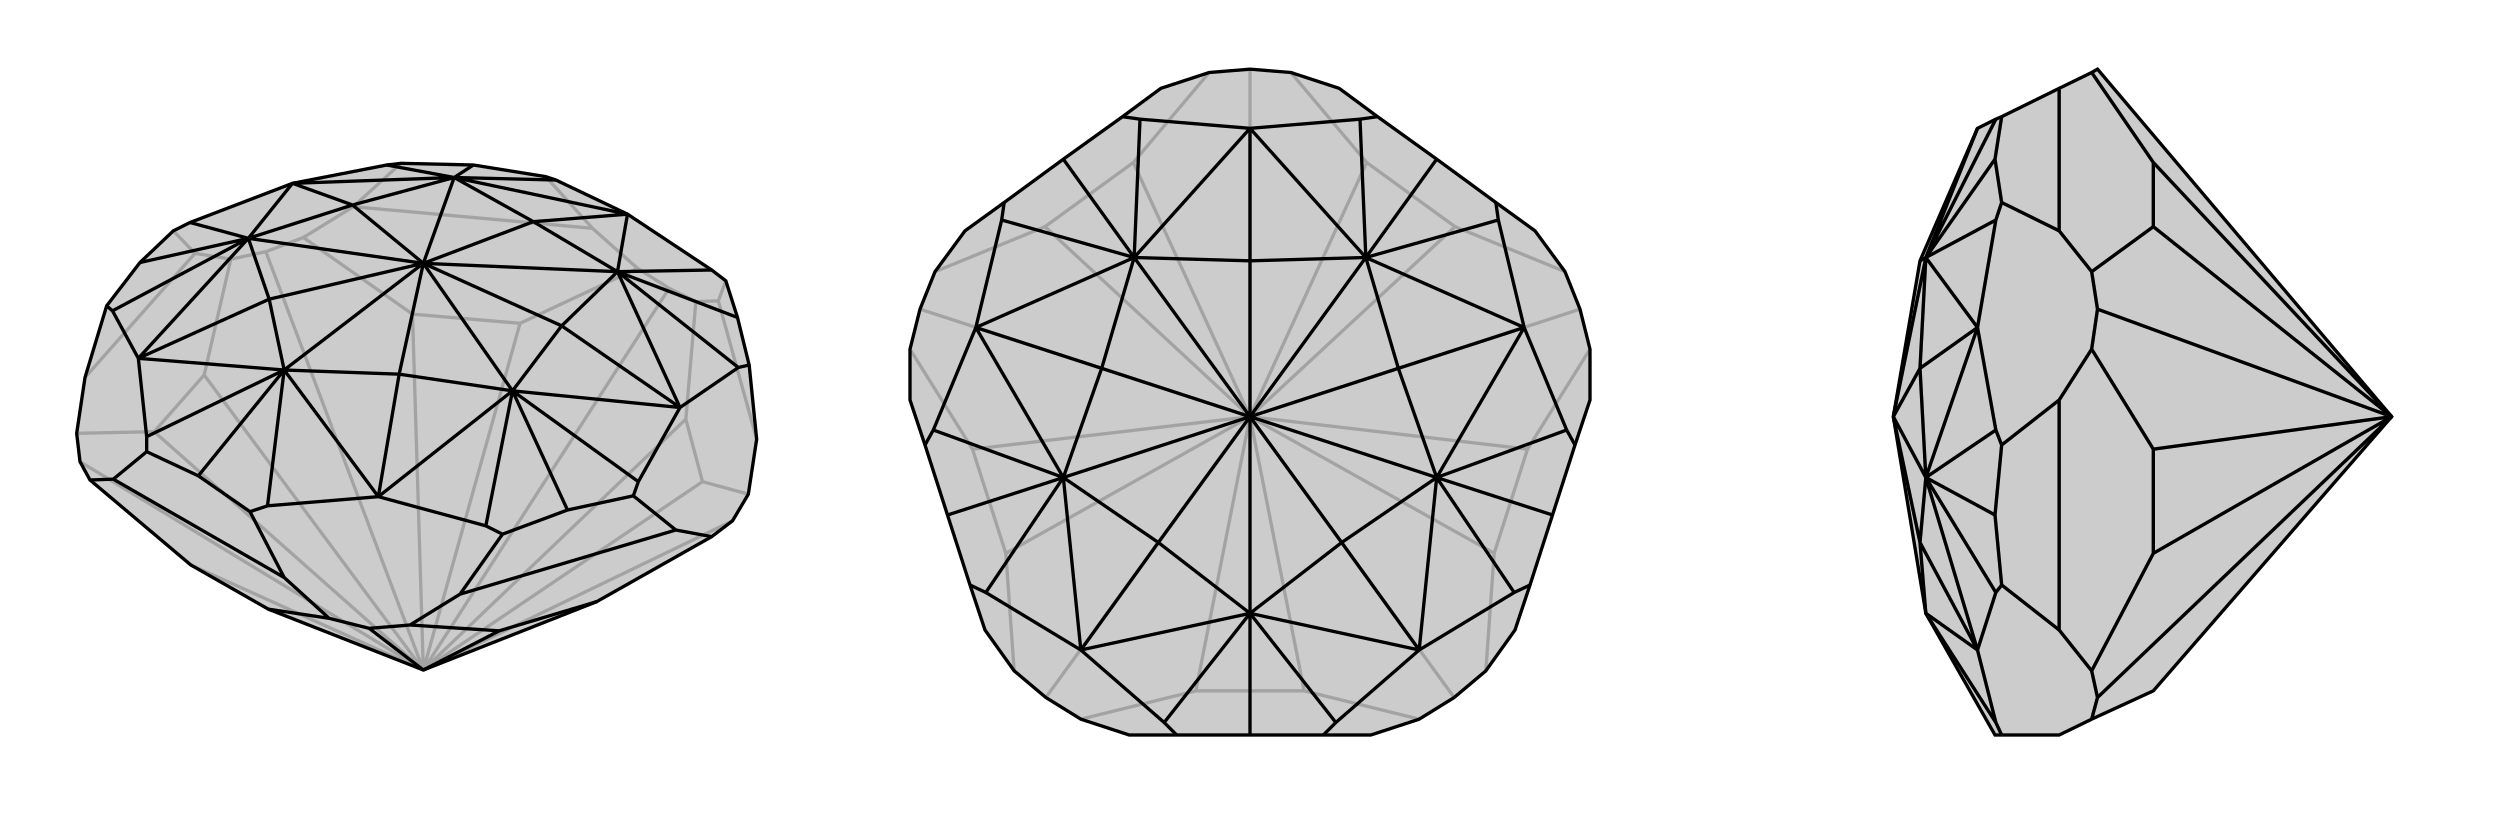 <svg xmlns="http://www.w3.org/2000/svg" viewBox="0 0 3000 1000">
    <g stroke="currentColor" stroke-width="4" fill="none" transform="translate(8 2)">
        <path fill="currentColor" stroke="none" fill-opacity=".2" d="M314,729L221,676L100,574L88,552L84,518L94,451L120,365L160,313L200,275L220,265L343,218L456,196L473,194L560,196L647,210L659,214L745,255L846,322L863,335L877,379L891,436L900,525L890,591L871,623L846,642L708,720L500,802z" />
<path stroke-opacity=".2" d="M500,802L835,576M500,802L871,623M500,802L815,501M500,802L616,386M500,802L795,344M500,802L487,375M500,802L237,448M500,802L311,300M500,802L177,516M500,802L221,676M500,802L88,552M835,576L815,501M854,359L900,525M835,576L890,591M815,501L827,360M616,386L487,375M703,272L416,246M616,386L757,320M487,375L356,283M237,448L177,516M94,451L226,302M237,448L269,309M177,516L84,518M854,359L863,335M703,272L647,210M795,344L827,360M795,344L757,320M854,359L827,360M703,272L757,320M416,246L473,194M226,302L200,275M311,300L356,283M311,300L269,309M416,246L356,283M226,302L269,309" />
<path d="M314,729L221,676L100,574L88,552L84,518L94,451L120,365L160,313L200,275L220,265L343,218L456,196L473,194L560,196L647,210L659,214L745,255L846,322L863,335L877,379L891,436L900,525L890,591L871,623L846,642L708,720L500,802z" />
<path d="M500,802L591,755M500,802L435,752M333,691L128,573M314,729L387,740M591,755L708,720M803,634L544,711M591,755L484,748M803,634L752,593M803,634L846,642M333,691L292,612M544,711L595,639M435,752L387,740M435,752L484,748M333,691L387,740M544,711L484,748M128,573L168,540M128,573L100,574M891,436L878,439M877,379L733,324M752,593L673,610M752,593L758,576M595,639L673,610M595,639L575,629M673,610L607,467M292,612L230,569M292,612L313,605M168,540L230,569M168,540L168,522M230,569L333,442M120,365L127,371M160,313L290,284M560,196L537,211M846,322L733,324M878,439L808,487M878,439L733,324M758,576L808,487M758,576L607,467M575,629L446,594M575,629L607,467M313,605L446,594M313,605L333,442M168,522L158,428M168,522L333,442M127,371L158,428M127,371L290,284M220,265L290,284M456,196L537,211M659,214L537,211M745,255L733,324M808,487L733,324M808,487L607,467M808,487L666,389M446,594L607,467M446,594L333,442M446,594L471,447M158,428L333,442M158,428L290,284M158,428L315,357M343,218L290,284M343,218L537,211M343,218L415,244M745,255L537,211M745,255L632,264M733,324L632,264M733,324L666,389M733,324L500,314M607,467L666,389M666,389L500,314M607,467L471,447M607,467L500,314M333,442L471,447M500,314L471,447M333,442L315,357M333,442L500,314M290,284L315,357M500,314L315,357M290,284L415,244M290,284L500,314M537,211L415,244M500,314L415,244M537,211L632,264M632,264L500,314M537,211L500,314" />
    </g>
    <g stroke="currentColor" stroke-width="4" fill="none" transform="translate(1000 0)">
        <path fill="currentColor" stroke="none" fill-opacity=".2" d="M549,87L607,106L653,140L724,191L795,243L842,277L878,326L896,371L908,419L908,480L890,534L863,618L836,702L818,756L783,805L745,837L703,863L645,882L588,882L500,882L412,882L355,882L297,863L255,837L217,805L182,756L164,702L137,618L110,534L92,480L92,419L104,371L122,326L158,277L205,243L276,191L347,140L393,106L451,87L500,83z" />
<path stroke-opacity=".2" d="M500,500L565,829M500,500L793,664M500,500L745,837M500,500L833,539M500,500L746,272M500,500L896,371M500,500L640,195M500,500L360,195M500,500L500,83M500,500L254,272M500,500L167,539M500,500L104,371M500,500L207,664M500,500L435,829M500,500L255,837M565,829L435,829M565,829L703,863M435,829L297,863M793,664L833,539M793,664L783,805M833,539L908,419M746,272L640,195M746,272L878,326M640,195L549,87M360,195L254,272M360,195L451,87M254,272L122,326M167,539L207,664M167,539L92,419M207,664L217,805" />
<path d="M549,87L607,106L653,140L724,191L795,243L842,277L878,326L896,371L908,419L908,480L890,534L863,618L836,702L818,756L783,805L745,837L703,863L645,882L588,882L500,882L412,882L355,882L297,863L255,837L217,805L182,756L164,702L137,618L110,534L92,480L92,419L104,371L122,326L158,277L205,243L276,191L347,140L393,106L451,87L500,83z" />
<path d="M653,140L632,143M795,243L798,264M724,191L639,309M890,534L880,516M836,702L817,711M863,618L724,573M588,882L603,867M412,882L397,867M500,882L500,736M164,702L183,711M110,534L120,516M137,618L276,573M205,243L202,264M347,140L368,143M276,191L361,309M632,143L500,154M632,143L639,309M798,264L829,393M798,264L639,309M880,516L829,393M880,516L724,573M817,711L703,780M817,711L724,573M603,867L703,780M603,867L500,736M397,867L297,780M397,867L500,736M183,711L297,780M183,711L276,573M120,516L171,393M120,516L276,573M202,264L171,393M202,264L361,309M368,143L500,154M368,143L361,309M500,154L639,309M829,393L639,309M829,393L724,573M829,393L678,442M703,780L724,573M703,780L500,736M703,780L610,651M297,780L500,736M297,780L276,573M297,780L390,651M171,393L276,573M171,393L361,309M171,393L322,442M500,154L361,309M500,154L500,313M639,309L500,313M639,309L678,442M639,309L500,500M724,573L678,442M678,442L500,500M724,573L610,651M724,573L500,500M500,736L610,651M500,500L610,651M500,736L390,651M500,736L500,500M276,573L390,651M500,500L390,651M276,573L322,442M276,573L500,500M361,309L322,442M500,500L322,442M361,309L500,313M500,313L500,500M361,309L500,500" />
    </g>
    <g stroke="currentColor" stroke-width="4" fill="none" transform="translate(2000 0)">
        <path fill="currentColor" stroke="none" fill-opacity=".2" d="M584,829L510,863L471,882L402,882L394,882L311,736L272,500L304,313L373,154L395,143L402,140L471,106L510,87L517,83L870,500z" />
<path stroke-opacity=".2" d="M870,500L584,195M870,500L584,272M870,500L584,539M870,500L517,371M870,500L584,664M870,500L517,837M584,195L584,272M471,106L471,277M584,195L510,87M584,272L510,326M584,539L584,664M471,756L471,480M584,539L510,419M584,664L510,805M471,756L402,702M517,837L510,805M517,837L510,863M471,756L510,805M471,277L402,243M471,480L402,534M517,371L510,326M517,371L510,419M471,277L510,326M471,480L510,419M402,882L395,867M402,702L394,618M402,702L395,711M402,534L394,618M402,534L395,516M394,618L311,573M402,243L394,191M402,243L395,264M402,140L394,191M394,191L311,309M395,867L373,780M395,867L311,736M395,711L373,780M395,711L311,573M395,516L373,393M395,516L311,573M395,264L373,393M395,264L311,309M395,143L311,309M373,780L311,736M373,780L311,573M373,780L304,651M373,393L311,573M373,393L311,309M373,393L304,442M373,154L311,309M311,736L304,651M311,573L304,651M272,500L304,651M311,573L304,442M311,573L272,500M311,309L304,442M272,500L304,442M311,309L304,313M311,309L272,500" />
<path d="M584,829L510,863L471,882L402,882L394,882L311,736L272,500L304,313L373,154L395,143L402,140L471,106L510,87L517,83L870,500z" />
<path d="M870,500L584,664M870,500L517,837M870,500L584,539M870,500L584,272M870,500L517,371M870,500L584,195M584,664L584,539M471,480L471,756M584,664L510,805M584,539L510,419M584,272L584,195M471,106L471,277M584,272L510,326M584,195L510,87M471,480L402,534M471,277L402,243M517,371L510,419M517,371L510,326M471,480L510,419M471,277L510,326M471,756L402,702M517,837L510,863M517,837L510,805M471,756L510,805M402,140L394,191M402,243L394,191M402,243L395,264M394,191L311,309M402,534L394,618M402,534L395,516M402,702L394,618M402,702L395,711M394,618L311,573M402,882L395,867M395,143L311,309M395,264L373,393M395,264L311,309M395,516L373,393M395,516L311,573M395,711L373,780M395,711L311,573M395,867L373,780M395,867L311,736M373,154L311,309M373,393L311,309M373,393L311,573M373,393L304,442M373,780L311,573M373,780L311,736M373,780L304,651M311,309L304,313M311,309L304,442M311,309L272,500M311,573L304,442M304,442L272,500M311,573L304,651M311,573L272,500M311,736L304,651M272,500L304,651" />
    </g>
</svg>